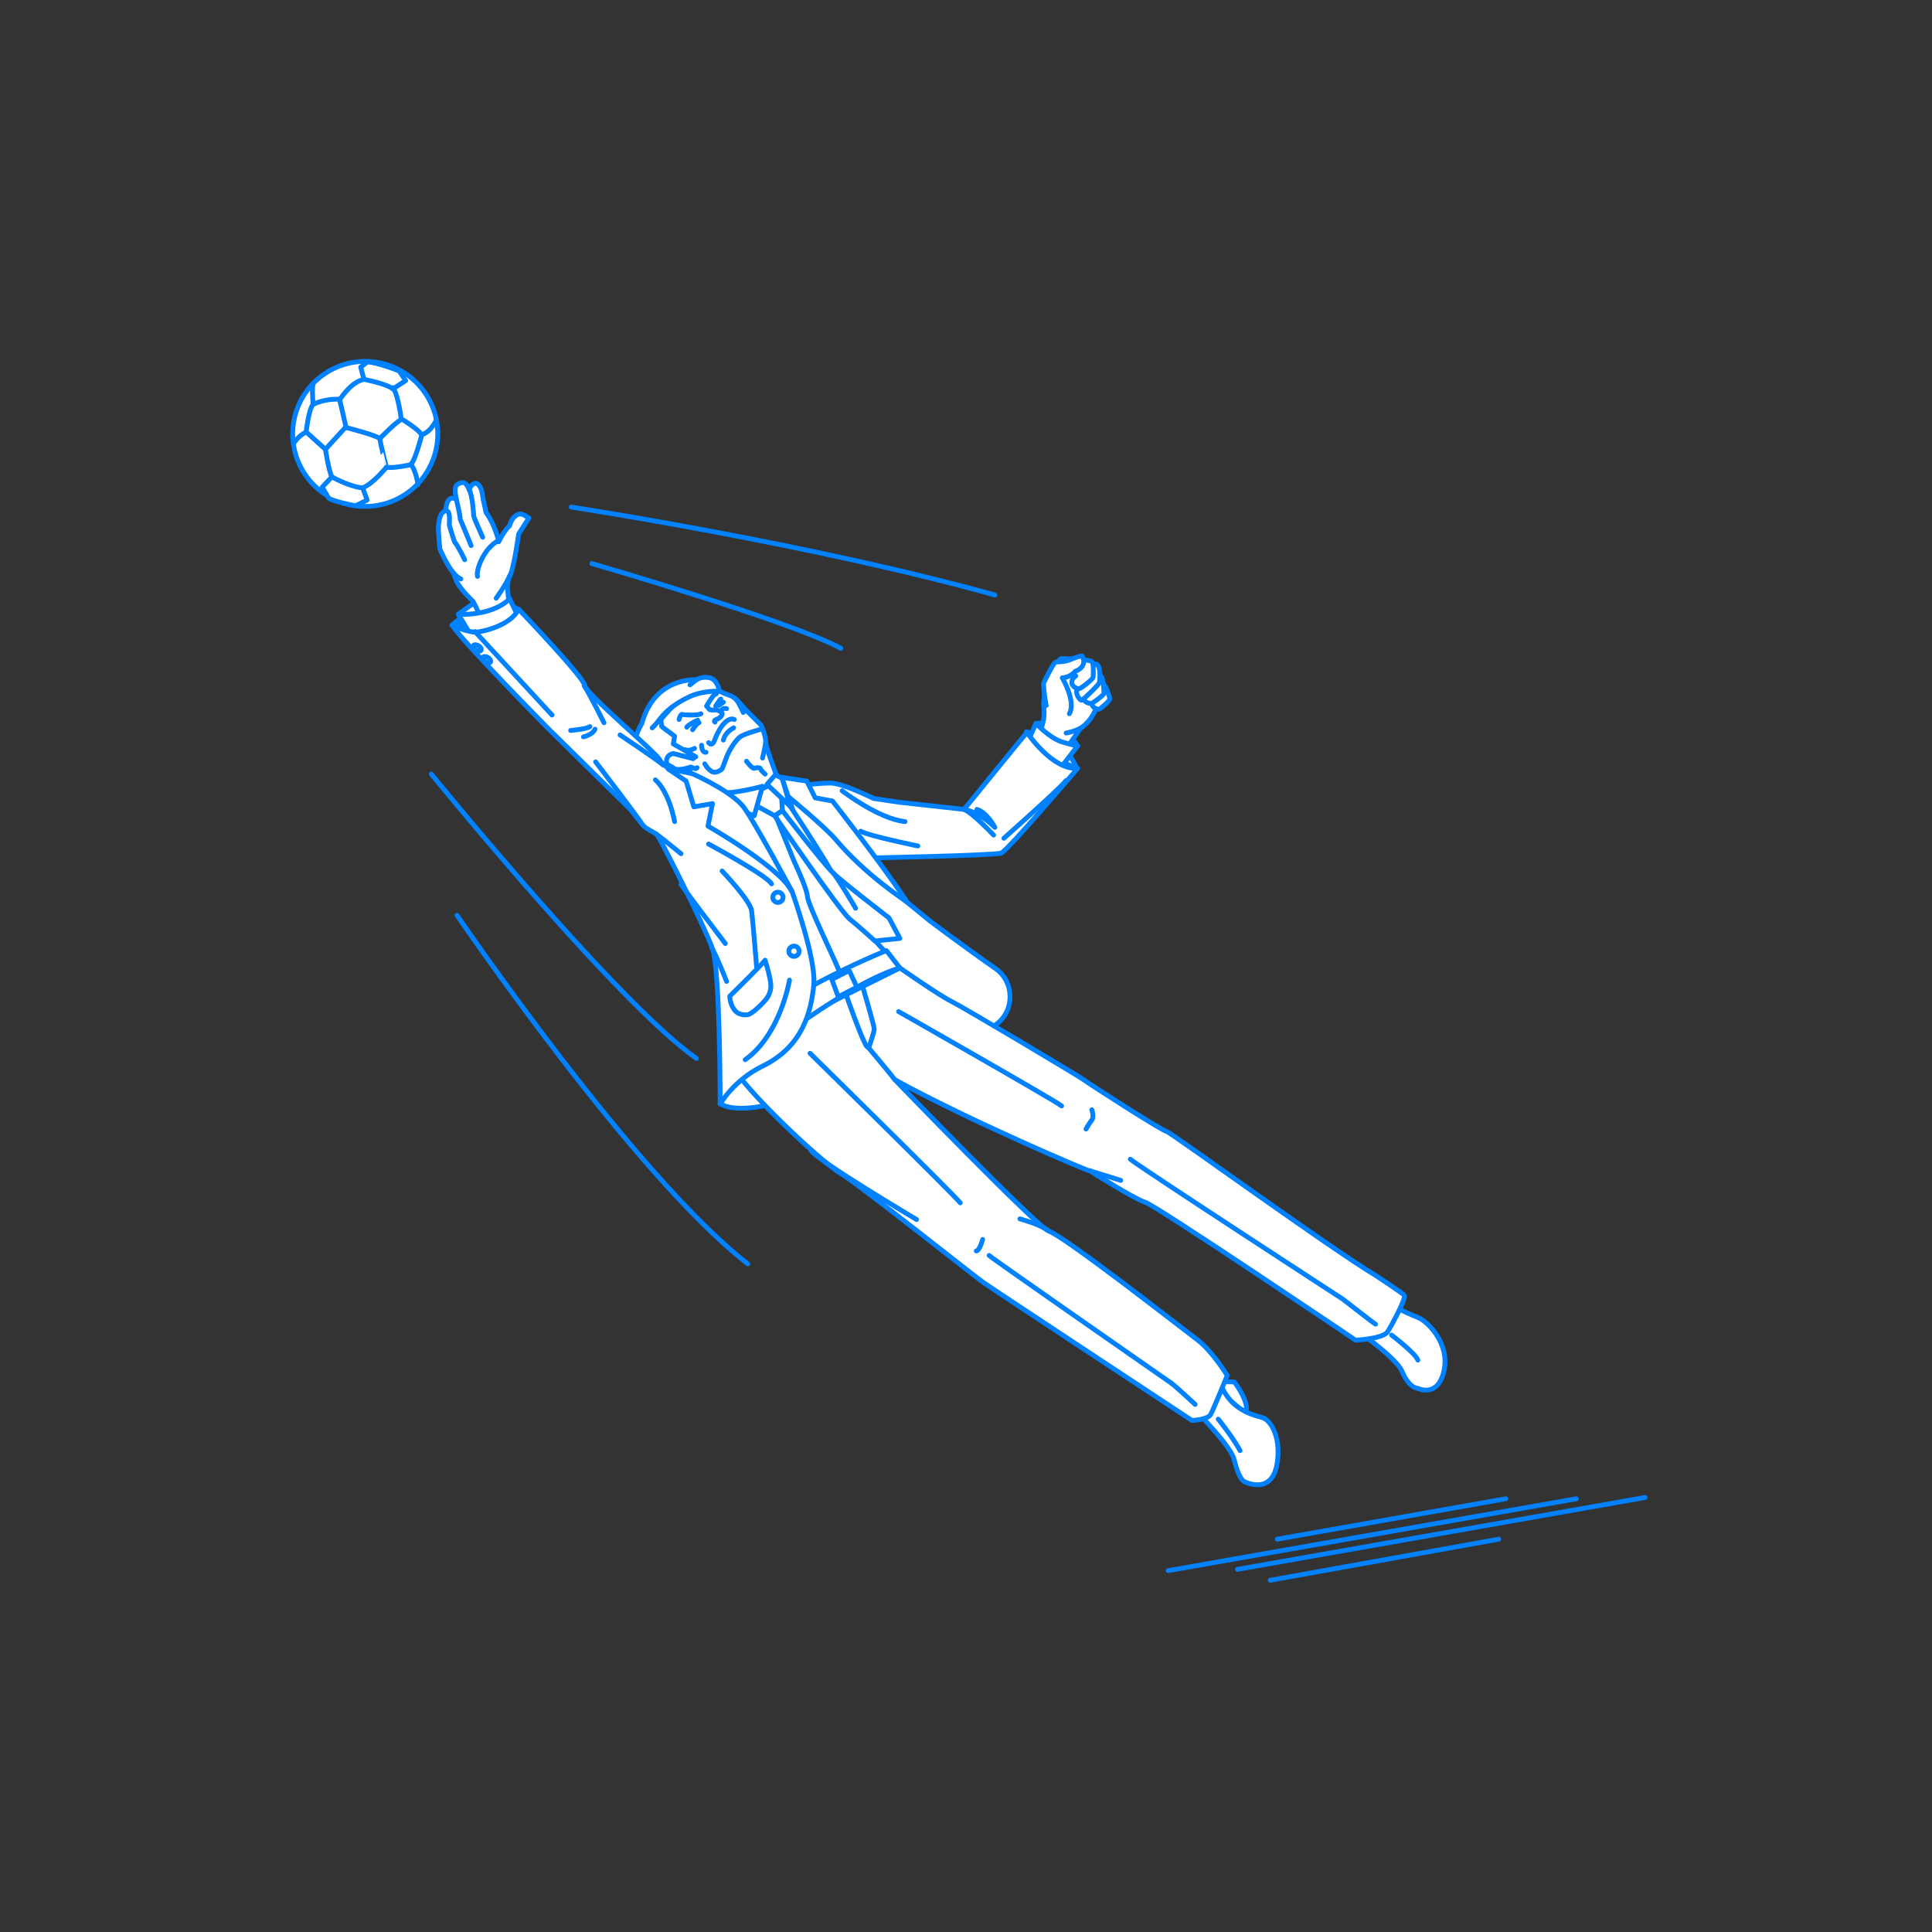 <?xml version="1.0" encoding="utf-8"?>
<!-- Generator: Adobe Illustrator 22.0.1, SVG Export Plug-In . SVG Version: 6.00 Build 0)  -->
<svg version="1.1" id="レイヤー_1" xmlns="http://www.w3.org/2000/svg" xmlns:xlink="http://www.w3.org/1999/xlink" x="0px"
	 y="0px" viewBox="0 0 301 301" style="enable-background:new 0 0 301 301;" xml:space="preserve">
<rect x="0" y="0" width="301" height="301" fill="#333333" stroke="none"/>
<style type="text/css">
	.st0{fill:none;}
	.st1{fill:none;stroke:#0081FF;stroke-width:0.75;stroke-linecap:round;stroke-linejoin:round;stroke-miterlimit:10;}
	.st2{fill:#FFFFFF;stroke:#0081FF;stroke-width:0.75;stroke-linecap:round;stroke-linejoin:round;stroke-miterlimit:10;}
</style>
<g id="guide">
</g>
<rect y="1" class="st0" width="300" height="300"/>
<g>
	<g>
		<line class="st1" x1="182" y1="244.7" x2="245.6" y2="233.5"/>
		<line class="st1" x1="199" y1="239.8" x2="234.6" y2="233.5"/>
		<line class="st1" x1="197.9" y1="246.2" x2="233.5" y2="239.8"/>
		<line class="st1" x1="192.8" y1="244.5" x2="256.3" y2="233.3"/>
	</g>
	<g>
		<circle class="st2" cx="56.9" cy="67.6" r="11.3"/>
		<path class="st2" d="M59.2,68.3c0,0,2.4-2.5,3.4-3c0,0,2.7,1.6,3.1,2.5c0,0-1,3.9-1.7,4.6c0,0-2.7,0.6-3.8,0.4
			C60.2,72.8,59.2,69,59.2,68.3z"/>
		<path class="st2" d="M56.2,57.2l0.5,1.9c0,0,3.6,0.7,4.5,1.5l2-1.3l-1-1.5c0,0-3.5-1.4-5-1.4L56.2,57.2z"/>
		<path class="st2" d="M48.8,63c0,0,1.6-0.9,4.1-0.8l1,4.3L50.7,70l-3-2.7C47.7,67.3,48.1,63.6,48.8,63z"/>
		<path class="st2" d="M51.7,74.3c0,0,2.9,1.6,4.8,1.7l0.7,1.9l-1.8,0.9c0,0-3.3-0.6-4.2-1.2l-1-1.7L51.7,74.3z"/>
		<path class="st2" d="M50.7,70c0,0,0.5,3.3,1,4.3"/>
		<path class="st2" d="M60.2,72.8c0,0-2.1,2.6-3.7,3.2"/>
		<path class="st2" d="M65.1,75.5c0,0-0.2-2-1.1-3.2"/>
		<path class="st2" d="M68,65.4c0,0-0.9,2-2.3,2.3"/>
		<path class="st2" d="M62.5,65.2c0,0-0.5-3.9-1.3-4.8"/>
		<path class="st2" d="M52.9,62.3c0.7-1,2-2.8,3.8-3.2"/>
		<path class="st2" d="M48.8,63c-0.1-0.6-0.2-2.7,0-3.3"/>
		<path class="st1" d="M47.7,67.3c0,0-1.1,0.5-1.9,1.7"/>
		<path class="st2" d="M53.9,66.6c0,0,4.7,1.2,5.2,1.7"/>
	</g>
	<g>
		<path class="st2" d="M159.9,114c0,0,4.1,1.2,5.3,2s2.6,3.7,2.6,3.7l-8.1-3.4L159.9,114z"/>
		<g>
			<path class="st2" d="M167.9,116.2c0,0-1.9-2.7-2.9-3.2c-1.1-0.6-3.6-0.3-3.6-0.3s0.6,2.1,2.3,2.5S167.9,116.2,167.9,116.2z"/>
			<g>
				<path class="st2" d="M161.5,116c0,0,0.6-1.8,1-3.5c0.3-1.1,0.1-2.5,0.1-2.8c0-1.4,0.5-2.3,0.4-3s1.5-3.2,2.1-3.5s3.7-0.1,4,0.3
					c0.4,0.4,2.6,3.1,2.7,4.2c0.1,1.1-0.6,1.9-0.8,2.1c-0.2,0.2-0.5,2.2-2.7,3.7c0,0-2.7,4.1-3.4,4.5
					C164.2,118.4,161.5,116,161.5,116z"/>
				<path class="st1" d="M166.1,114.2c0,0,1.3-0.2,2.3-0.8"/>
				<path class="st2" d="M168.9,107.2c0,0,2.6-0.8,3-0.6s1,2,1,2.3s-1.5,1.6-1.7,1.6c-0.2,0-1.2-0.2-1.1-1.1"/>
				<path class="st2" d="M167.7,106.5c0,0,3.4-1.3,3.8-1.2c0.4,0.2,0.5,2.4,0.5,2.7s-1.8,1.6-2,1.6s-1.2-0.1-1.1-0.9"/>
				<path class="st2" d="M167.1,104.8c0,0,3.5-1.6,3.8-1.3c0.7,0.6,0.4,2.5,0.4,2.8s-2.6,2.8-2.8,2.8s-1-0.8-0.7-1.8"/>
				<path class="st2" d="M167.6,105.3c0,0-0.6,0.4-0.6,0.9c-0.1,0.8,0.8,1.1,1.1,1.1s2.2-1.5,2.2-1.8s0.2-2.3-0.3-2.5
					c-0.8-0.3-4.6-0.4-4.6-0.4c-0.8,0.1-1,2.4-1,2.6"/>
				<path class="st2" d="M166.6,111.2c1.1-1.9-1.1-5.6-1.1-5.6s1.2,0,2-1c2.1-0.8,1.1-2.4,1.1-2.4c-0.7,0-1.7,0.6-2.6,0.8
					c-0.8,0.2-1.5,0-1.7,0.3c-0.4,0.4-1.7,3.1-1.7,3.1c-0.1,0.5,0.3,3.2,0.4,3.5"/>
			</g>
			<path class="st2" d="M159.8,116.3l1.6-3.6c0,0,2.1,2.3,4.1,2.9s2.4,0.6,2.4,0.6l-3.4,4.4C164.5,120.7,160.5,118.5,159.8,116.3z"
				/>
		</g>
		<g>
			<path class="st2" d="M121.6,122.4c0,0-2.3-5.8-2.3-6.8s-0.7-2.6-0.7-2.6s-1.1-1.1-2.5-2.5c-0.7-0.7-1.3-1.8-2.5-2.2
				c-1-0.3-1.8-0.8-1.8-0.8s-3.1-0.3-5.7,1.4c-0.9,0.6-4,3.9-4.1,4.8c-0.6,4.4,3.2,7.1,3.2,7.1l6.3,2.5l4.1,3.5
				C115.6,126.8,121.1,125.4,121.6,122.4z"/>
			<path class="st2" d="M118.6,113.6c0,0-2.6,0.7-3.3,1.2c-1.2,1-2,2.9-2,2.9l-0.8,2.1c0,0-0.9,0.8-1.6,0.4
				c-0.7-0.4-1.1-1.2-1.1-1.2"/>
			<path class="st1" d="M110.4,115.7c0,0,0.5,0.7,0.9-0.3c1-2.7,2.3-3.7,3.1-3.3"/>
			<path class="st1" d="M114.3,113.4c0,0-1.3,0.6-1.6,1.9"/>
			<path class="st2" d="M118.8,118.1c0,0,0.4-1.6,0.5-2.5"/>
			<path class="st2" d="M116.3,118.6c0,0,0.9,1.2,1.2,1.1s0.9-0.2,1,0.1s0.7,0.8,0.7,0.8"/>
			<path class="st2" d="M112.1,107.7c0,0-0.3-1.8-1.5-2.1c-1.2-0.3-2.1,0.3-2.1,0.3s-6.5-0.5-8.5,6.8c-2.2,3.8-0.6,5.4-0.2,6.1
				c0.8,1.3,2.4,2.7,4.6,2.6c0.9,0,4.2,0.5,4.2,0.5s-2.6-4-2.5-4.1c0-0.1,1.9,0.3,1.9,0.3l0.4-0.2l-3.5-2l0.2-1.2l-2-1.5
				c0,0-0.2-1.2-0.1-1.4c0.7-1,2.4-2.3,4.1-3.1C109.4,107.5,112.1,107.7,112.1,107.7z"/>
			<path class="st2" d="M108,118.2l-3.1-0.8c0,0-0.8,0.1-1,0.8c-0.3,1.1,0.5,1,1.1,1.5c0.7,0.5,2.6-0.2,2.6-0.2
				c0.6,0.2,0.8,0.4,1,0.1"/>
			<path class="st1" d="M105.8,112.1c0,0,0.2-0.9,0.5-0.8c0.2,0.1,2.5,0.2,2.9-0.1"/>
			<path class="st1" d="M110.1,110c0,0,1-1.9,1.5-1.9"/>
			<path class="st1" d="M108.7,112.2c-0.1,0-1.6,0.8-1.7,1.1"/>
			<path class="st1" d="M111.5,110c0,0,0.7-1.1,0.8-1.1"/>
			<path class="st1" d="M110.1,110c0,0,0.2,0.3,0.4,0.5s0.6,0.1,1.2,0.1c0,0,0.7,0.3,0.8,0.5s-0.2,0.7-0.7,0.9
				c-0.5,0.2-0.6,0.3-0.4,0.5"/>
			<path class="st1" d="M107.9,113.7c0,0,0.6-1,1-1.1"/>
			<path class="st1" d="M112.7,109.4c0,0-0.6,0.4-0.7,0.5"/>
			<path class="st1" d="M115.8,111c0,0-0.7-1.6-1.1-2"/>
		</g>
		<path class="st2" d="M122.8,121.7l2.8,0.6c0,0,1.9-0.3,3.8-0.3s6.7,2.4,6.7,2.4l4.1,0.6l10,1.1c0,0,9.1-11.2,9.8-12
			c0,0,3.9,5.9,7.9,5.6c0,0-10.9,12.8-11.9,13.2c-1.1,0.4-21.9,0.8-21.9,0.8S122.8,125.9,122.8,121.7z"/>
		<path class="st2" d="M143,131.8c0,0-7.8-1.6-8.9-2.3"/>
		<path class="st2" d="M156.4,130.6c0,0,8.8-7.8,9.7-9"/>
		<path class="st2" d="M112.2,171.9c0,0,2.8,2.9,16.3-2.6l-10.1-10.5L112.2,171.9z"/>
		<path class="st2" d="M132.7,132.6c0,0,4.7,4.8,5.3,5.3c0.7,0.5,6.9,5.6,6.9,5.6s5.6,4.2,10.2,7.4c3,2.1,3,6.6,0.1,8.7
			c-1.3,0.9-2.8,1.7-4.3,1.9c-4.8,0.5-16.7-0.5-16.7-0.5l-12.1-39.4L132.7,132.6z"/>
		<path class="st2" d="M123.1,125.6c0,0,7.4,11.1,8.1,13.4c0.9,3.2,7,9.6,7,9.6s-9.1,6.6-19,16.7l-4.6-40.4l6.4-2.7L123.1,125.6z"/>
		<polygon class="st2" points="118.7,122.9 117.6,125.4 120.7,127.1 121.9,126.3 121.7,123.1 119.8,122.4 		"/>
		<g>
			<path class="st2" d="M188.2,215.2l4.1,0.1c0,0,2.5,3.2,1.8,5L188.2,215.2z"/>
			<path class="st2" d="M182.6,216.2c0,0,9.1,8.4,9.7,11.3c0.7,2.9,1.5,3.3,1.5,3.3s4.1,2.2,5.1-2.4c0.8-4-0.7-7.2-2.4-7.6
				c-6.3-1.5-6.5-6.3-6.5-6.3l-3.5-1.1L182.6,216.2z"/>
		</g>
		<path class="st2" d="M206.8,204.1c0,0,10.4,6.7,11.6,9.5c1.2,2.8,2.5,2.7,2.5,2.7s3.2,1.6,4.1-2.9c0.8-4-2.4-7.4-4-8.1
			c-5.9-2.4-7.2-4-7.2-4l-3.6-0.5L206.8,204.1z"/>
		<path class="st2" d="M140.2,150.8c0,0,6,4.2,8,5.2s19.8,11.6,20.6,12.2s12.1,7.9,13,8.1c0.7,0.2,25.2,18,32.5,22.4
			c0.8,0.5,4.5,3,4.5,3.1c0.3,0.5-2.3,5.3-2.7,5.8c-0.9,1-4.9,1.2-4.9,1.2s-31.1-21-32.8-21.5c-1.7-0.5-8.6-4.9-8.6-4.9
			c1.1,0.7-19.7-8.2-30.4-14.2c0,0,22.1,22.9,24,23.6c2.5,0.9,19.3,14,23.1,16.9c2.4,1.8,4.7,5.6,4.7,5.6s-2.1,5.2-2.6,6.1
			c-0.5,0.8-2.9,0.9-2.9,0.9s-31.7-20.9-32.5-21.5c-0.8-0.5-19.5-15.4-22.4-17.1c-2.9-1.7-17.1-14.9-17.6-18.4L140.2,150.8z"/>
		<polygon class="st2" points="120.8,120.7 119.5,122.2 123.1,125.6 121.9,121.3 		"/>
		<path class="st2" d="M122.8,124.1l-1-3l3.9,0.6l1.3,2.6l2.7,0.5c0,0,8,10.2,11.6,15.7c0,0-6.4-4.1-11.1-9.7
			C128.5,128.8,122.8,124.1,122.8,124.1z"/>
		<path class="st1" d="M135.2,163.1c0,0,3.3,3.9,4.2,5.1"/>
		<path class="st2" d="M138.1,148.1c0,0-19.9,7.9-25,16.1l1.1,3.1c0,0,16.8-13.8,26-16.5L138.1,148.1z"/>
		<path class="st2" d="M120.7,127.1c0,0,10.2,14.9,11.7,16.1s3.9,3.4,3.9,3.4l3.9-0.4l-1.7-3.2c0,0-7.3-5.6-8.7-7
			c-1.5-1.4-7.9-9.7-7.9-9.7L120.7,127.1z"/>
		<path class="st2" d="M130.8,151.5c0-0.5-4.9-10.4-5-11.8s-2.1-5.5-2.2-5.8c-0.1-0.3-2.8-6.9-2.8-6.9"/>
		<path class="st2" d="M216.8,208c0,0,3.7,2.8,4.1,3.9"/>
		<path class="st2" d="M189.8,221.1c0,0,2.2,2.7,3.4,4.9"/>
		<path class="st2" d="M176.1,180.6c0.8,0.8,33.1,21.8,33.1,21.8c1.2,0.9,4.6,3.6,5.1,3.9"/>
		<path class="st2" d="M182.5,215.5c-0.7-0.5-27.9-19.4-28.4-19.9"/>
		<path class="st2" d="M158.9,189.9c0,0,3,0.8,4.4,1.8"/>
		<path class="st2" d="M133.3,141.5c0,0-2.7-4.6-3.5-5.5"/>
		<path class="st1" d="M170.1,172.9c0,0,0.4,1.1,0,1.6s-0.9,1.4-0.9,1.4"/>
		<path class="st2" d="M153.1,193.1c0,0-0.5,1.8-1,1.8"/>
		<polygon class="st2" points="129.6,152.6 132.3,151.2 133.5,153.8 130.6,155.3 		"/>
		<g>
			<path class="st1" d="M92.2,87.8c0,0,30.8,8.9,38.8,13.2"/>
			<path class="st1" d="M89,79c0,0,37.3,5.7,66,13.7"/>
		</g>
		<path class="st2" d="M182.5,215.5c0.7,0.5,3.7,3.3,3.7,3.3"/>
		<path class="st1" d="M131.9,155.2c0,0,2.6,7.4,3.2,7.9"/>
		<path class="st1" d="M134.4,153.7c0,0,1.8,6.1,1.8,6.6s-0.8,2.8-0.8,2.8"/>
		<path class="st2" d="M118.8,122.5c0,0-5,1.4-7.1,0.9l1.2,1.9l4.6,1.8L118.8,122.5z"/>
		<path class="st1" d="M131.2,123.2c0,0,5.7,4.4,9.8,4.8"/>
		<path class="st1" d="M154.8,130.1c0,0-3.2-3.4-4.6-4"/>
		<path class="st1" d="M150.2,126.1c2.6,0.5,4.8,2.8,4.8,2.8s-1.2-2.3-2.8-2.8"/>
		<g>
			<path class="st2" d="M70.4,97.4c0,0,3.2-2.8,5.7-3.3c2.5-0.4,4.6,0.8,4.6,0.8s1.2,0.6-1.4,1.3S70.4,97.4,70.4,97.4z"/>
			<g>
				<path class="st2" d="M71.4,95.7c0,0,2.7-2.1,4.1-2.6c2.2-0.8,3.9,0.2,3.9,0.2s-2.1,2.3-3.2,2.6S71.4,95.7,71.4,95.7z"/>
				<g>
					<path class="st2" d="M75.2,77.3c-0.1-1.1-0.5-1.7-0.8-1.9c-0.5-0.4-1.2,0.4-1.3,0.9c0,0-0.4-1-0.8-1.1c-0.4-0.1-1,0.2-1.2,0.4
						c-0.4,0.6,0,2.2,0,2.2s-0.7-0.5-1.2,0.1c-0.4,0.4-0.5,1.9-0.5,1.9s-0.3,1.4-0.5,2.7c0,0.3,0.6,0.8,0.8,2.8s0.5,2.8,1.4,5.2
						c0.1,0.3,0.9,1.6,2.6,3.2c1.4,2.5,2.2,5.6,2.2,5.6l4.1-2.7c-0.7-2.3-1.3-5.5-0.6-6.8s1.4-6.6,1.4-6.6l1.6-2.5
						c-0.7-0.4-1.3-1-2.1-0.3c-0.3,0.2-0.7,0.7-0.9,1.5c-0.9,0.8-1.7,2.5-1.7,2.5s-0.5-2.5-2-4.6C75.7,79.6,75.2,77.6,75.2,77.3z"/>
					<path class="st2" d="M74.4,89.8c-0.3-0.8,0.9-4.4,3.3-5.6"/>
					<path class="st2" d="M77.3,93.2c0,0,1.6-2.2,2.1-3.5"/>
					<path class="st2" d="M72.4,87.2c0,0-1-2.1-1.6-2.8c0,0-0.8-2.4-0.8-2.7c0-0.3,0.2-2-0.4-2.1c-1.4-0.1-1.3,3-1.3,3
						s0.2,2.7,0.2,2.8s1.7,4.2,3.3,4.8"/>
					<path class="st2" d="M75.2,83.7c0,0-1.4-3.1-1.4-3.3s-0.2-3.3-0.7-4.1"/>
					<path class="st2" d="M71.1,77.8c0,0,0.6,2.5,0.6,3.1c0,0,1.6,3.8,1.7,4.1"/>
				</g>
				<path class="st2" d="M71.4,95.7c0,0,5.1,0.4,8-2.4l1.6,3.3c0,0-0.4,2.6-2.1,3.1s-4.9,0.3-4.9,0.3L71.4,95.7z"/>
			</g>
			<path class="st2" d="M80.8,94.9c0,0,10.3,10.8,10.3,11.9s11.3,10.6,11.7,11.6c0.3,0.7,3,2.7,4.1,2.7s7.5,4.6,8.7,5.9
				s7.8,11.9,7.8,11.9s3.7,10.3,3.4,14.4c-0.4,4.1-1.6,9.7-8,12.8c-4.5,2.2-6.6,5.9-6.6,5.9s0-20.8-1.2-24.2
				c-1.2-3.4-8.2-17.4-8.7-17.8c-0.5-0.4-1.7-0.9-2.1-1.4c-0.4-0.5-2-2.5-2-2.5l-12.8-12.6c0,0-13.3-13.5-14.9-16c0,0,2.4,1,3.6,1
				C75.4,98.4,79.6,97.4,80.8,94.9z"/>
			<path class="st2" d="M106.9,121.7l1.2,4l2.9-0.5l-0.7,3.5c0,0,11.2,6.4,13.1,10.2c0,0-5.8-10.8-7.5-13.1
				c-1.7-2.3-6.8-4.7-7.9-5.2c-0.5-0.2-3.9-0.8-3.9-0.8L106.9,121.7z"/>
			<path class="st2" d="M113.7,155.2c0.4-0.4,4.8-4.7,5.5-5.6c0,0,0.5,1.6,0.7,2.6c0.2,1,0.6,2.4-1,4c-1.9,2-2.5,1.9-2.5,1.9
				s-1.3,0.2-2-0.8C113.7,156.4,113.7,155.2,113.7,155.2z"/>
			<path class="st1" d="M112.5,135.7c0,0,4.4,4.6,4.6,6.2s0.8,9,0.8,9"/>
			<path class="st1" d="M94.1,112.6c0,0-2.3-4.6-3.1-5.8"/>
			<line class="st1" x1="86" y1="111.4" x2="74" y2="98.4"/>
			<path class="st1" d="M102.1,121.5c0,0,2,1.5,3,6.5"/>
			<path class="st2" d="M123,152.7c0,0-1.4,8.5-6.9,12.4"/>
			<circle class="st2" cx="121.2" cy="139.8" r="0.8"/>
			<circle class="st2" cx="123.7" cy="148.2" r="0.8"/>
			<path class="st1" d="M110.4,131.5c0,0,9.1,4.9,9.8,6.2"/>
			<g>
				
					<ellipse transform="matrix(0.528 -0.849 0.849 0.528 -50.681 110.785)" class="st2" cx="74.4" cy="101" rx="0.4" ry="0.7"/>
				
					<ellipse transform="matrix(0.528 -0.849 0.849 0.528 -51.474 112.858)" class="st2" cx="75.8" cy="102.8" rx="0.4" ry="0.7"/>
			</g>
			<path class="st1" d="M106.1,133c0,0-3.2-2.6-3.9-3.1"/>
		</g>
		<path class="st2" d="M108.2,116.6c0,0-0.9,0.5-1.4,0.2"/>
		<path class="st2" d="M102.9,111.9c0,0-0.8,1.1-1.3,1.5"/>
		<path class="st1" d="M88.9,113.8c0,0,2.5-0.2,3-0.6"/>
		<path class="st1" d="M90.9,114.8c0,0,1.4-0.3,1.8-1.2"/>
		<path class="st1" d="M96.6,114.5c0,0,6.3,4.2,6.7,4.7"/>
		<path class="st1" d="M92.8,118.7c0,0,6.8,8.9,7.1,9.5"/>
		<path class="st1" d="M126.2,164.1c0,0,23,22.6,23.4,23.3"/>
		<path class="st1" d="M140,157.6c0,0,24.6,14,25.4,14.7"/>
		<line class="st1" x1="174.6" y1="183.9" x2="169.8" y2="182.4"/>
		<path class="st1" d="M142.8,190c0,0-15.5-9.2-16.5-10.8"/>
		<g>
			<path class="st1" d="M67.2,120.6c0,0,29,35.7,41.3,44.3"/>
			<path class="st1" d="M71.2,142.6c0,0,27.7,40.7,45.3,54.3"/>
		</g>
		<path class="st1" d="M113.2,110.4c0,0-0.6-0.2-0.8,0.3"/>
		<path class="st1" d="M109.3,116.1c0,0,0,1.2,0.7,1.1"/>
		<path class="st2" d="M113.2,152.9c0,0-1.6-4.1-2.3-5.2"/>
		<path class="st1" d="M113,147c0,0-6.1-8-6.9-9.2"/>
		<line class="st1" x1="107.5" y1="106.7" x2="108.5" y2="105.9"/>
	</g>
</g>
</svg>

